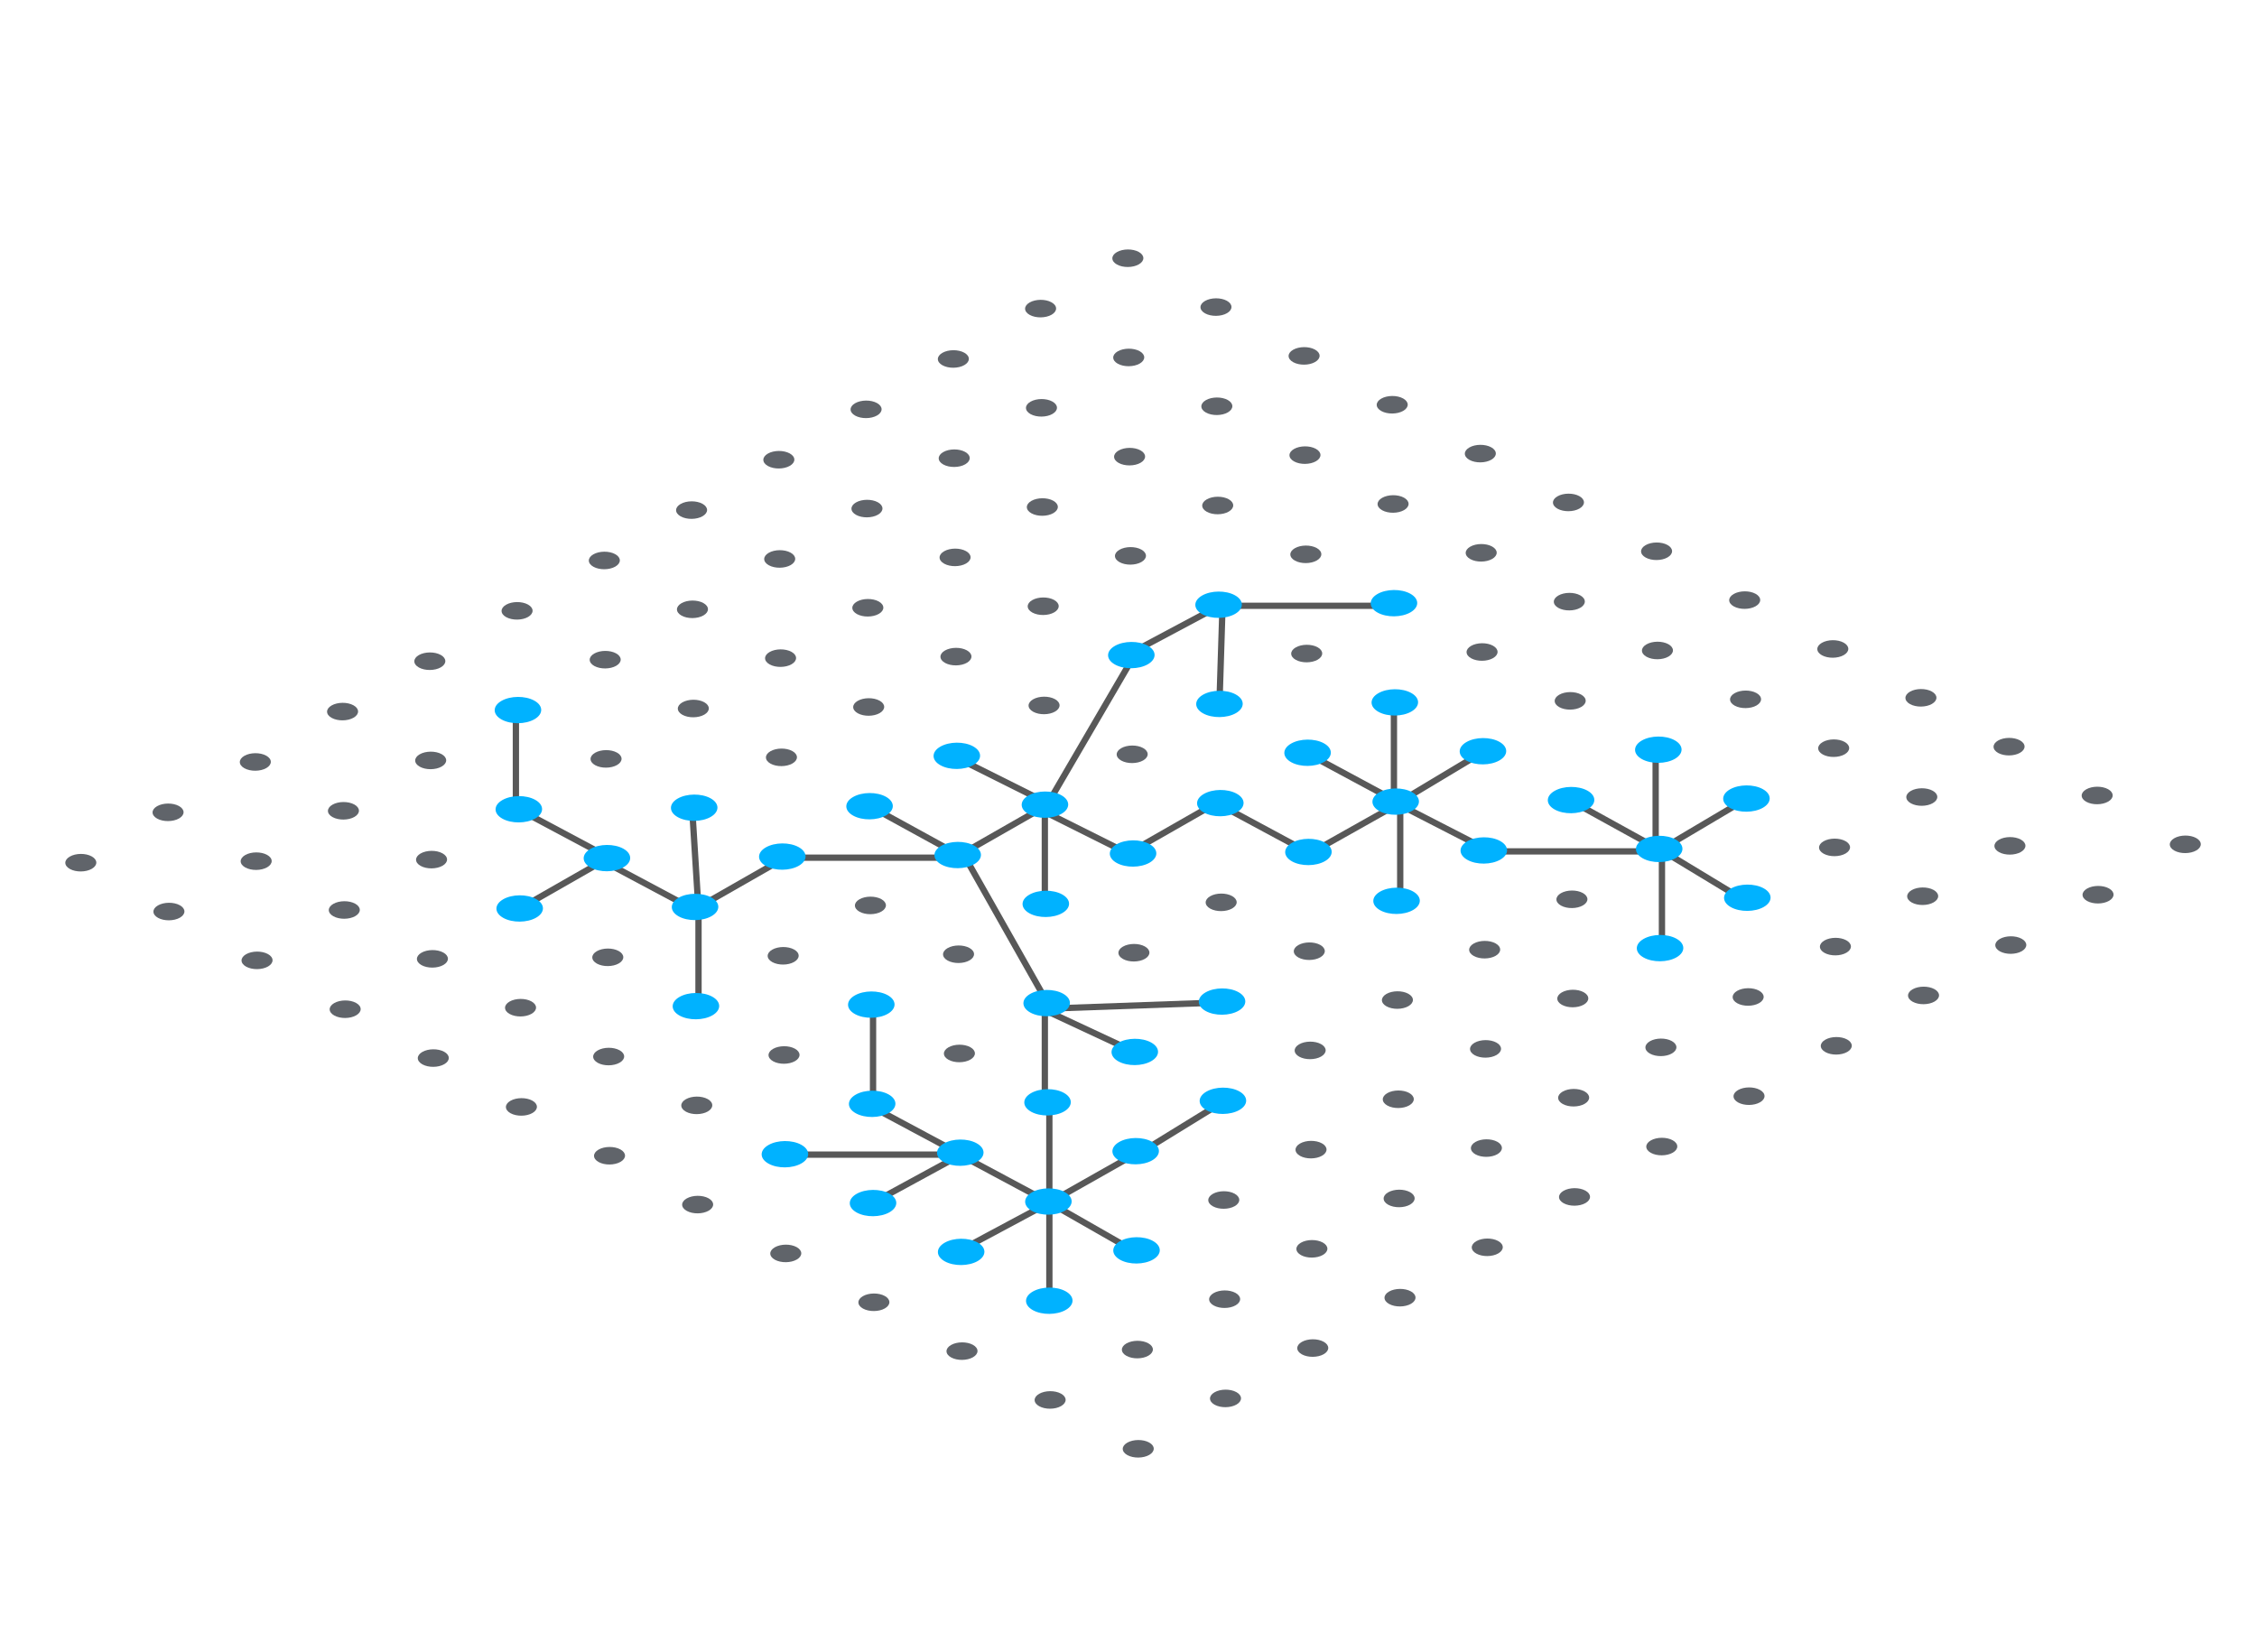 <svg width="556" height="407" viewBox="0 0 556 407" fill="none" xmlns="http://www.w3.org/2000/svg">
<g clip-path="url(#clip0_5656_54357)">
<g filter="url(#filter0_d_5656_54357)">
<mask id="mask0_5656_54357" style="mask-type:alpha" maskUnits="userSpaceOnUse" x="7" y="41" width="545" height="316">
<rect x="1.468" width="319.999" height="319.999" rx="11.563" transform="matrix(0.866 -0.5 0.866 0.5 1.197 199.578)" fill="#020047" stroke="#707682" stroke-width="1.695"/>
</mask>
<g mask="url(#mask0_5656_54357)">
<line x1="129.199" y1="210.771" x2="150.917" y2="198.361" stroke="#585858" stroke-width="1.551"/>
<line x1="128.725" y1="187.486" x2="151.994" y2="199.896" stroke="#585858" stroke-width="1.551"/>
<line x1="127.087" y1="188.469" x2="127.087" y2="162.098" stroke="#585858" stroke-width="1.551"/>
<line x1="148.891" y1="199.896" x2="172.16" y2="212.306" stroke="#585858" stroke-width="1.551"/>
<line x1="172.074" y1="236.559" x2="172.074" y2="210.188" stroke="#585858" stroke-width="1.551"/>
<line x1="172.076" y1="211.808" x2="170.525" y2="186.988" stroke="#585858" stroke-width="1.551"/>
<line x1="172.635" y1="210.771" x2="194.352" y2="198.361" stroke="#585858" stroke-width="1.551"/>
<line x1="236.788" y1="198.891" x2="191.802" y2="198.891" stroke="#585858" stroke-width="1.551"/>
<line x1="236.236" y1="198.361" x2="257.953" y2="185.951" stroke="#585858" stroke-width="1.551"/>
<path d="M236.788 198.551L214.47 186.301" stroke="#585858" stroke-width="1.551"/>
<line x1="234.184" y1="173.512" x2="259.003" y2="185.922" stroke="#585858" stroke-width="1.551"/>
<line x1="257.391" y1="211.738" x2="257.391" y2="186.918" stroke="#585858" stroke-width="1.551"/>
<line x1="237.758" y1="198.78" x2="257.924" y2="234.459" stroke="#585858" stroke-width="1.551"/>
<line x1="300.428" y1="234.57" x2="256.994" y2="236.121" stroke="#585858" stroke-width="1.551"/>
<line x1="279.752" y1="246.876" x2="256.483" y2="236.018" stroke="#585858" stroke-width="1.551"/>
<line x1="257.391" y1="259.828" x2="257.391" y2="235.008" stroke="#585858" stroke-width="1.551"/>
<path d="M215.07 235.441L215.07 259.825" stroke="#585858" stroke-width="1.551"/>
<path d="M258.505 283.871L280.774 271.268" stroke="#585858" stroke-width="1.551"/>
<path d="M258.504 283.872L280.222 296.281" stroke="#585858" stroke-width="1.551"/>
<path d="M258.506 283.87L258.506 309.464" stroke="#585858" stroke-width="1.551"/>
<path d="M258.504 283.87L236.787 295.505" stroke="#585858" stroke-width="1.551"/>
<path d="M258.504 283.868L236.787 272.235" stroke="#585858" stroke-width="1.551"/>
<path d="M236.787 272.043L215.071 260.411" stroke="#585858" stroke-width="1.551"/>
<path d="M236.785 272.043L193.35 272.044" stroke="#585858" stroke-width="1.551"/>
<path d="M236.785 272.042L215.071 283.871" stroke="#585858" stroke-width="1.551"/>
<path d="M258.503 259.637L258.502 282.32" stroke="#585858" stroke-width="1.551"/>
<line x1="300.972" y1="259.222" x2="280.806" y2="271.632" stroke="#585858" stroke-width="1.551"/>
<line x1="279.725" y1="198.774" x2="258.007" y2="187.915" stroke="#585858" stroke-width="1.551"/>
<line x1="279.634" y1="148.698" x2="257.917" y2="185.928" stroke="#585858" stroke-width="1.551"/>
<line x1="278.148" y1="148.705" x2="301.416" y2="136.295" stroke="#585858" stroke-width="1.551"/>
<path d="M343.866 136.836L301.165 136.837" stroke="#585858" stroke-width="1.551"/>
<path d="M300.389 161.324L301.166 136.841" stroke="#585858" stroke-width="1.551"/>
<line x1="279.67" y1="196.81" x2="301.387" y2="184.4" stroke="#585858" stroke-width="1.551"/>
<line x1="321.578" y1="197.207" x2="301.412" y2="186.348" stroke="#585858" stroke-width="1.551"/>
<line x1="345.921" y1="184.787" x2="321.101" y2="198.748" stroke="#585858" stroke-width="1.551"/>
<line x1="344.937" y1="185.367" x2="344.937" y2="210.187" stroke="#585858" stroke-width="1.551"/>
<path d="M343.822 185.366L366.093 196.809" stroke="#585858" stroke-width="1.551"/>
<line x1="408.976" y1="197.34" x2="365.541" y2="197.34" stroke="#585858" stroke-width="1.551"/>
<line x1="407.862" y1="196.227" x2="407.862" y2="172.958" stroke="#585858" stroke-width="1.551"/>
<line x1="409.413" y1="222.598" x2="409.413" y2="197.778" stroke="#585858" stroke-width="1.551"/>
<line x1="366.114" y1="172.361" x2="342.845" y2="186.322" stroke="#585858" stroke-width="1.551"/>
<line x1="322.634" y1="173.527" x2="342.801" y2="184.386" stroke="#585858" stroke-width="1.551"/>
<line x1="343.386" y1="160.547" x2="343.386" y2="185.367" stroke="#585858" stroke-width="1.551"/>
<path d="M431.032 210.188L410.526 197.778" stroke="#585858" stroke-width="1.551"/>
<path d="M429.917 184.59L408.976 197" stroke="#585858" stroke-width="1.551"/>
<path d="M408.975 197L386.482 184.59" stroke="#585858" stroke-width="1.551"/>
<circle cx="3.102" cy="3.102" r="3.102" transform="matrix(0.866 -0.5 0.875 0.485 14.293 175.73)" fill="#60646A"/>
<circle cx="3.102" cy="3.102" r="3.102" transform="matrix(0.866 -0.5 0.875 0.485 35.788 163.32)" fill="#60646A"/>
<circle cx="3.102" cy="3.102" r="3.102" transform="matrix(0.866 -0.5 0.875 0.485 57.282 150.91)" fill="#60646A"/>
<circle cx="3.102" cy="3.102" r="3.102" transform="matrix(0.866 -0.5 0.875 0.485 78.777 138.5)" fill="#60646A"/>
<circle cx="3.102" cy="3.102" r="3.102" transform="matrix(0.866 -0.5 0.875 0.485 100.271 126.09)" fill="#60646A"/>
<circle cx="3.102" cy="3.102" r="3.102" transform="matrix(0.866 -0.5 0.875 0.485 121.767 113.68)" fill="#60646A"/>
<circle cx="3.102" cy="3.102" r="3.102" transform="matrix(0.866 -0.5 0.875 0.485 143.261 101.27)" fill="#60646A"/>
<circle cx="3.102" cy="3.102" r="3.102" transform="matrix(0.866 -0.5 0.875 0.485 164.756 88.859)" fill="#60646A"/>
<circle cx="3.102" cy="3.102" r="3.102" transform="matrix(0.866 -0.5 0.875 0.485 186.25 76.449)" fill="#60646A"/>
<circle cx="3.102" cy="3.102" r="3.102" transform="matrix(0.866 -0.5 0.875 0.485 207.745 64.039)" fill="#60646A"/>
<circle cx="3.102" cy="3.102" r="3.102" transform="matrix(0.866 -0.5 0.875 0.485 229.24 51.629)" fill="#60646A"/>
<circle cx="3.102" cy="3.102" r="3.102" transform="matrix(0.866 -0.5 0.875 0.485 250.733 39.219)" fill="#60646A"/>
<circle cx="3.102" cy="3.102" r="3.102" transform="matrix(0.866 -0.5 0.875 0.485 14.507 200.172)" fill="#60646A"/>
<circle cx="3.102" cy="3.102" r="3.102" transform="matrix(0.866 -0.5 0.875 0.485 36.001 187.762)" fill="#60646A"/>
<circle cx="3.102" cy="3.102" r="3.102" transform="matrix(0.866 -0.5 0.875 0.485 57.496 175.355)" fill="#60646A"/>
<circle cx="3.102" cy="3.102" r="3.102" transform="matrix(0.866 -0.5 0.875 0.485 78.99 162.945)" fill="#60646A"/>
<circle cx="3.102" cy="3.102" r="3.102" transform="matrix(0.866 -0.5 0.875 0.485 100.485 150.535)" fill="#60646A"/>
<circle cx="3.102" cy="3.102" r="3.102" transform="matrix(0.866 -0.5 0.875 0.485 121.98 138.125)" fill="#60646A"/>
<circle cx="3.102" cy="3.102" r="3.102" transform="matrix(0.866 -0.5 0.875 0.485 143.474 125.715)" fill="#60646A"/>
<circle cx="3.102" cy="3.102" r="3.102" transform="matrix(0.866 -0.5 0.875 0.485 164.968 113.305)" fill="#60646A"/>
<circle cx="3.102" cy="3.102" r="3.102" transform="matrix(0.866 -0.5 0.875 0.485 186.463 100.895)" fill="#60646A"/>
<circle cx="3.102" cy="3.102" r="3.102" transform="matrix(0.866 -0.5 0.875 0.485 207.957 88.484)" fill="#60646A"/>
<circle cx="3.102" cy="3.102" r="3.102" transform="matrix(0.866 -0.5 0.875 0.485 229.452 76.074)" fill="#60646A"/>
<circle cx="3.102" cy="3.102" r="3.102" transform="matrix(0.866 -0.5 0.875 0.485 250.946 63.664)" fill="#60646A"/>
<circle cx="3.102" cy="3.102" r="3.102" transform="matrix(0.866 -0.5 0.875 0.485 272.441 51.254)" fill="#60646A"/>
<circle cx="3.102" cy="3.102" r="3.102" transform="matrix(0.866 -0.5 0.875 0.485 293.936 38.844)" fill="#60646A"/>
<circle cx="3.102" cy="3.102" r="3.102" transform="matrix(0.866 -0.5 0.875 0.485 14.721 224.617)" fill="#60646A"/>
<circle cx="3.102" cy="3.102" r="3.102" transform="matrix(0.866 -0.5 0.875 0.485 36.214 212.207)" fill="#60646A"/>
<circle cx="3.102" cy="3.102" r="3.102" transform="matrix(0.866 -0.5 0.875 0.485 57.708 199.797)" fill="#60646A"/>
<circle cx="3.102" cy="3.102" r="3.102" transform="matrix(0.866 -0.5 0.875 0.485 79.203 187.387)" fill="#60646A"/>
<circle cx="3.102" cy="3.102" r="3.102" transform="matrix(0.866 -0.5 0.875 0.485 100.697 174.977)" fill="#60646A"/>
<circle cx="4.654" cy="4.654" r="4.654" transform="matrix(0.866 -0.5 0.875 0.485 119.492 162.594)" fill="#00B2FF"/>
<circle cx="3.102" cy="3.102" r="3.102" transform="matrix(0.866 -0.5 0.875 0.485 143.687 150.156)" fill="#60646A"/>
<circle cx="3.102" cy="3.102" r="3.102" transform="matrix(0.866 -0.5 0.875 0.485 165.182 137.75)" fill="#60646A"/>
<circle cx="3.102" cy="3.102" r="3.102" transform="matrix(0.866 -0.5 0.875 0.485 186.676 125.34)" fill="#60646A"/>
<circle cx="3.102" cy="3.102" r="3.102" transform="matrix(0.866 -0.5 0.875 0.485 208.171 112.93)" fill="#60646A"/>
<circle cx="3.102" cy="3.102" r="3.102" transform="matrix(0.866 -0.5 0.875 0.485 229.665 100.52)" fill="#60646A"/>
<circle cx="3.102" cy="3.102" r="3.102" transform="matrix(0.866 -0.5 0.875 0.485 251.16 88.109)" fill="#60646A"/>
<circle cx="3.102" cy="3.102" r="3.102" transform="matrix(0.866 -0.5 0.875 0.485 272.655 75.699)" fill="#60646A"/>
<circle cx="3.102" cy="3.102" r="3.102" transform="matrix(0.866 -0.5 0.875 0.485 294.149 63.289)" fill="#60646A"/>
<circle cx="3.102" cy="3.102" r="3.102" transform="matrix(0.866 -0.5 0.875 0.485 315.645 50.879)" fill="#60646A"/>
<circle cx="3.102" cy="3.102" r="3.102" transform="matrix(0.866 -0.5 0.875 0.485 36.427 236.645)" fill="#60646A"/>
<circle cx="3.102" cy="3.102" r="3.102" transform="matrix(0.866 -0.5 0.875 0.485 57.922 224.234)" fill="#60646A"/>
<circle cx="3.102" cy="3.102" r="3.102" transform="matrix(0.866 -0.5 0.875 0.485 79.416 211.824)" fill="#60646A"/>
<circle cx="3.102" cy="3.102" r="3.102" transform="matrix(0.866 -0.5 0.875 0.485 100.911 199.414)" fill="#60646A"/>
<circle cx="4.654" cy="4.654" r="4.654" transform="matrix(0.866 -0.5 0.875 0.485 119.708 187.031)" fill="#00B2FF"/>
<circle cx="3.102" cy="3.102" r="3.102" transform="matrix(0.866 -0.5 0.875 0.485 143.9 174.598)" fill="#60646A"/>
<circle cx="3.102" cy="3.102" r="3.102" transform="matrix(0.866 -0.5 0.875 0.485 165.396 162.188)" fill="#60646A"/>
<circle cx="3.102" cy="3.102" r="3.102" transform="matrix(0.866 -0.5 0.875 0.485 186.89 149.777)" fill="#60646A"/>
<circle cx="3.102" cy="3.102" r="3.102" transform="matrix(0.866 -0.5 0.875 0.485 208.385 137.367)" fill="#60646A"/>
<circle cx="3.102" cy="3.102" r="3.102" transform="matrix(0.866 -0.5 0.875 0.485 229.879 124.957)" fill="#60646A"/>
<circle cx="3.102" cy="3.102" r="3.102" transform="matrix(0.866 -0.5 0.875 0.485 251.374 112.547)" fill="#60646A"/>
<circle cx="3.102" cy="3.102" r="3.102" transform="matrix(0.866 -0.5 0.875 0.485 272.868 100.137)" fill="#60646A"/>
<circle cx="3.102" cy="3.102" r="3.102" transform="matrix(0.866 -0.5 0.875 0.485 294.363 87.727)" fill="#60646A"/>
<circle cx="3.102" cy="3.102" r="3.102" transform="matrix(0.866 -0.5 0.875 0.485 315.857 75.316)" fill="#60646A"/>
<circle cx="3.102" cy="3.102" r="3.102" transform="matrix(0.866 -0.5 0.875 0.485 337.353 62.906)" fill="#60646A"/>
<circle cx="3.102" cy="3.102" r="3.102" transform="matrix(0.866 -0.5 0.875 0.485 358.847 50.496)" fill="#60646A"/>
<circle cx="3.102" cy="3.102" r="3.102" transform="matrix(0.866 -0.5 0.875 0.485 58.136 248.68)" fill="#60646A"/>
<circle cx="3.102" cy="3.102" r="3.102" transform="matrix(0.866 -0.5 0.875 0.485 79.63 236.27)" fill="#60646A"/>
<circle cx="3.102" cy="3.102" r="3.102" transform="matrix(0.866 -0.5 0.875 0.485 101.125 223.859)" fill="#60646A"/>
<circle cx="4.654" cy="4.654" r="4.654" transform="matrix(0.866 -0.5 0.875 0.485 119.92 211.473)" fill="#00B2FF"/>
<circle cx="4.654" cy="4.654" r="4.654" transform="matrix(0.866 -0.5 0.875 0.485 141.413 199.066)" fill="#00B2FF"/>
<circle cx="4.654" cy="4.654" r="4.654" transform="matrix(0.866 -0.5 0.875 0.485 162.909 186.656)" fill="#00B2FF"/>
<circle cx="3.102" cy="3.102" r="3.102" transform="matrix(0.866 -0.5 0.875 0.485 187.104 174.219)" fill="#60646A"/>
<circle cx="3.102" cy="3.102" r="3.102" transform="matrix(0.866 -0.5 0.875 0.485 208.598 161.809)" fill="#60646A"/>
<circle cx="3.102" cy="3.102" r="3.102" transform="matrix(0.866 -0.5 0.875 0.485 230.093 149.402)" fill="#60646A"/>
<circle cx="3.102" cy="3.102" r="3.102" transform="matrix(0.866 -0.5 0.875 0.485 251.587 136.992)" fill="#60646A"/>
<circle cx="3.102" cy="3.102" r="3.102" transform="matrix(0.866 -0.5 0.875 0.485 273.082 124.582)" fill="#60646A"/>
<circle cx="3.102" cy="3.102" r="3.102" transform="matrix(0.866 -0.5 0.875 0.485 294.577 112.172)" fill="#60646A"/>
<circle cx="3.102" cy="3.102" r="3.102" transform="matrix(0.866 -0.5 0.875 0.485 316.071 99.762)" fill="#60646A"/>
<circle cx="3.102" cy="3.102" r="3.102" transform="matrix(0.866 -0.5 0.875 0.485 337.566 87.352)" fill="#60646A"/>
<circle cx="3.102" cy="3.102" r="3.102" transform="matrix(0.866 -0.5 0.875 0.485 359.061 74.941)" fill="#60646A"/>
<circle cx="3.102" cy="3.102" r="3.102" transform="matrix(0.866 -0.5 0.875 0.485 380.554 62.531)" fill="#60646A"/>
<circle cx="3.102" cy="3.102" r="3.102" transform="matrix(0.866 -0.5 0.875 0.485 79.844 260.715)" fill="#60646A"/>
<circle cx="3.102" cy="3.102" r="3.102" transform="matrix(0.866 -0.5 0.875 0.485 101.338 248.305)" fill="#60646A"/>
<circle cx="3.102" cy="3.102" r="3.102" transform="matrix(0.866 -0.5 0.875 0.485 122.833 235.895)" fill="#60646A"/>
<circle cx="3.102" cy="3.102" r="3.102" transform="matrix(0.866 -0.5 0.875 0.485 144.327 223.484)" fill="#60646A"/>
<circle cx="4.654" cy="4.654" r="4.654" transform="matrix(0.866 -0.5 0.875 0.485 163.121 211.098)" fill="#00B2FF"/>
<circle cx="4.654" cy="4.654" r="4.654" transform="matrix(0.866 -0.5 0.875 0.485 184.617 198.688)" fill="#00B2FF"/>
<circle cx="4.654" cy="4.654" r="4.654" transform="matrix(0.866 -0.5 0.875 0.485 206.11 186.277)" fill="#00B2FF"/>
<circle cx="4.654" cy="4.654" r="4.654" transform="matrix(0.866 -0.5 0.875 0.485 227.606 173.867)" fill="#00B2FF"/>
<circle cx="3.102" cy="3.102" r="3.102" transform="matrix(0.866 -0.5 0.875 0.485 251.801 161.434)" fill="#60646A"/>
<circle cx="4.654" cy="4.654" r="4.654" transform="matrix(0.866 -0.5 0.875 0.485 270.596 149.051)" fill="#00B2FF"/>
<circle cx="4.654" cy="4.654" r="4.654" transform="matrix(0.866 -0.5 0.875 0.485 292.089 136.641)" fill="#00B2FF"/>
<circle cx="3.102" cy="3.102" r="3.102" transform="matrix(0.866 -0.5 0.875 0.485 316.283 124.203)" fill="#60646A"/>
<circle cx="3.102" cy="3.102" r="3.102" transform="matrix(0.866 -0.5 0.875 0.485 337.778 111.797)" fill="#60646A"/>
<circle cx="3.102" cy="3.102" r="3.102" transform="matrix(0.866 -0.5 0.875 0.485 359.272 99.387)" fill="#60646A"/>
<circle cx="3.102" cy="3.102" r="3.102" transform="matrix(0.866 -0.5 0.875 0.485 380.768 86.977)" fill="#60646A"/>
<circle cx="3.102" cy="3.102" r="3.102" transform="matrix(0.866 -0.5 0.875 0.485 402.262 74.566)" fill="#60646A"/>
<circle cx="3.102" cy="3.102" r="3.102" transform="matrix(0.866 -0.5 0.875 0.485 101.552 272.75)" fill="#60646A"/>
<circle cx="3.102" cy="3.102" r="3.102" transform="matrix(0.866 -0.5 0.875 0.485 123.047 260.34)" fill="#60646A"/>
<circle cx="3.102" cy="3.102" r="3.102" transform="matrix(0.866 -0.5 0.875 0.485 144.541 247.93)" fill="#60646A"/>
<circle cx="4.654" cy="4.654" r="4.654" transform="matrix(0.866 -0.5 0.875 0.485 163.336 235.535)" fill="#00B2FF"/>
<circle cx="3.102" cy="3.102" r="3.102" transform="matrix(0.866 -0.5 0.875 0.485 187.529 223.109)" fill="#60646A"/>
<circle cx="3.102" cy="3.102" r="3.102" transform="matrix(0.866 -0.5 0.875 0.485 209.023 210.699)" fill="#60646A"/>
<circle cx="4.654" cy="4.654" r="4.654" transform="matrix(0.866 -0.5 0.875 0.485 227.819 198.309)" fill="#00B2FF"/>
<circle cx="4.654" cy="4.654" r="4.654" transform="matrix(0.866 -0.5 0.875 0.485 249.315 185.898)" fill="#00B2FF"/>
<circle cx="3.102" cy="3.102" r="3.102" transform="matrix(0.866 -0.5 0.875 0.485 273.508 173.469)" fill="#60646A"/>
<circle cx="4.654" cy="4.654" r="4.654" transform="matrix(0.866 -0.5 0.875 0.485 292.305 161.082)" fill="#00B2FF"/>
<circle cx="3.102" cy="3.102" r="3.102" transform="matrix(0.866 -0.5 0.875 0.485 316.497 148.648)" fill="#60646A"/>
<circle cx="4.654" cy="4.654" r="4.654" transform="matrix(0.866 -0.5 0.875 0.485 335.294 136.258)" fill="#00B2FF"/>
<circle cx="3.102" cy="3.102" r="3.102" transform="matrix(0.866 -0.5 0.875 0.485 359.486 123.828)" fill="#60646A"/>
<circle cx="3.102" cy="3.102" r="3.102" transform="matrix(0.866 -0.5 0.875 0.485 380.981 111.418)" fill="#60646A"/>
<circle cx="3.102" cy="3.102" r="3.102" transform="matrix(0.866 -0.5 0.875 0.485 402.476 99.008)" fill="#60646A"/>
<circle cx="3.102" cy="3.102" r="3.102" transform="matrix(0.866 -0.5 0.875 0.485 423.971 86.598)" fill="#60646A"/>
<circle cx="3.102" cy="3.102" r="3.102" transform="matrix(0.866 -0.5 0.875 0.485 123.259 284.777)" fill="#60646A"/>
<circle cx="3.102" cy="3.102" r="3.102" transform="matrix(0.866 -0.5 0.875 0.485 144.753 272.367)" fill="#60646A"/>
<circle cx="3.102" cy="3.102" r="3.102" transform="matrix(0.866 -0.5 0.875 0.485 166.248 259.957)" fill="#60646A"/>
<circle cx="3.102" cy="3.102" r="3.102" transform="matrix(0.866 -0.5 0.875 0.485 187.742 247.547)" fill="#60646A"/>
<circle cx="4.654" cy="4.654" r="4.654" transform="matrix(0.866 -0.5 0.875 0.485 206.538 235.16)" fill="#00B2FF"/>
<circle cx="3.102" cy="3.102" r="3.102" transform="matrix(0.866 -0.5 0.875 0.485 230.732 222.727)" fill="#60646A"/>
<circle cx="4.654" cy="4.654" r="4.654" transform="matrix(0.866 -0.5 0.875 0.485 249.527 210.34)" fill="#00B2FF"/>
<circle cx="4.654" cy="4.654" r="4.654" transform="matrix(0.866 -0.5 0.875 0.485 271.023 197.93)" fill="#00B2FF"/>
<circle cx="4.654" cy="4.654" r="4.654" transform="matrix(0.866 -0.5 0.875 0.485 292.517 185.52)" fill="#00B2FF"/>
<circle cx="4.654" cy="4.654" r="4.654" transform="matrix(0.866 -0.5 0.875 0.485 314.013 173.113)" fill="#00B2FF"/>
<circle cx="4.654" cy="4.654" r="4.654" transform="matrix(0.866 -0.5 0.875 0.485 335.506 160.703)" fill="#00B2FF"/>
<circle cx="3.102" cy="3.102" r="3.102" transform="matrix(0.866 -0.5 0.875 0.485 359.7 148.266)" fill="#60646A"/>
<circle cx="3.102" cy="3.102" r="3.102" transform="matrix(0.866 -0.5 0.875 0.485 381.194 135.859)" fill="#60646A"/>
<circle cx="3.102" cy="3.102" r="3.102" transform="matrix(0.866 -0.5 0.875 0.485 402.689 123.449)" fill="#60646A"/>
<circle cx="3.102" cy="3.102" r="3.102" transform="matrix(0.866 -0.5 0.875 0.485 424.184 111.039)" fill="#60646A"/>
<circle cx="3.102" cy="3.102" r="3.102" transform="matrix(0.866 -0.5 0.875 0.485 445.679 98.629)" fill="#60646A"/>
<circle cx="3.102" cy="3.102" r="3.102" transform="matrix(0.866 -0.5 0.875 0.485 144.967 296.812)" fill="#60646A"/>
<circle cx="3.102" cy="3.102" r="3.102" transform="matrix(0.866 -0.5 0.875 0.485 166.462 284.402)" fill="#60646A"/>
<circle cx="4.654" cy="4.654" r="4.654" transform="matrix(0.866 -0.5 0.875 0.485 185.257 272.016)" fill="#00B2FF"/>
<circle cx="4.654" cy="4.654" r="4.654" transform="matrix(0.866 -0.5 0.875 0.485 206.753 259.605)" fill="#00B2FF"/>
<circle cx="3.102" cy="3.102" r="3.102" transform="matrix(0.866 -0.5 0.875 0.485 230.945 247.172)" fill="#60646A"/>
<circle cx="4.654" cy="4.654" r="4.654" transform="matrix(0.866 -0.5 0.875 0.485 249.739 234.785)" fill="#00B2FF"/>
<circle cx="3.102" cy="3.102" r="3.102" transform="matrix(0.866 -0.5 0.875 0.485 273.935 222.352)" fill="#60646A"/>
<circle cx="3.102" cy="3.102" r="3.102" transform="matrix(0.866 -0.5 0.875 0.485 295.43 209.941)" fill="#60646A"/>
<circle cx="4.654" cy="4.654" r="4.654" transform="matrix(0.866 -0.5 0.875 0.485 314.225 197.555)" fill="#00B2FF"/>
<circle cx="4.654" cy="4.654" r="4.654" transform="matrix(0.866 -0.5 0.875 0.485 335.718 185.145)" fill="#00B2FF"/>
<circle cx="4.654" cy="4.654" r="4.654" transform="matrix(0.866 -0.5 0.875 0.485 357.214 172.734)" fill="#00B2FF"/>
<circle cx="3.102" cy="3.102" r="3.102" transform="matrix(0.866 -0.5 0.875 0.485 381.408 160.301)" fill="#60646A"/>
<circle cx="3.102" cy="3.102" r="3.102" transform="matrix(0.866 -0.5 0.875 0.485 402.903 147.891)" fill="#60646A"/>
<circle cx="3.102" cy="3.102" r="3.102" transform="matrix(0.866 -0.5 0.875 0.485 424.397 135.48)" fill="#60646A"/>
<circle cx="3.102" cy="3.102" r="3.102" transform="matrix(0.866 -0.5 0.875 0.485 445.893 123.07)" fill="#60646A"/>
<circle cx="3.102" cy="3.102" r="3.102" transform="matrix(0.866 -0.5 0.875 0.485 467.387 110.66)" fill="#60646A"/>
<circle cx="3.102" cy="3.102" r="3.102" transform="matrix(0.866 -0.5 0.875 0.485 166.675 308.844)" fill="#60646A"/>
<circle cx="3.102" cy="3.102" r="3.102" transform="matrix(0.866 -0.5 0.875 0.485 188.17 296.434)" fill="#60646A"/>
<circle cx="4.654" cy="4.654" r="4.654" transform="matrix(0.866 -0.5 0.875 0.485 206.965 284.051)" fill="#00B2FF"/>
<circle cx="4.654" cy="4.654" r="4.654" transform="matrix(0.866 -0.5 0.875 0.485 228.458 271.641)" fill="#00B2FF"/>
<circle cx="4.654" cy="4.654" r="4.654" transform="matrix(0.866 -0.5 0.875 0.485 249.954 259.23)" fill="#00B2FF"/>
<circle cx="4.654" cy="4.654" r="4.654" transform="matrix(0.866 -0.5 0.875 0.485 271.447 246.82)" fill="#00B2FF"/>
<circle cx="4.654" cy="4.654" r="4.654" transform="matrix(0.866 -0.5 0.875 0.485 292.943 234.41)" fill="#00B2FF"/>
<circle cx="3.102" cy="3.102" r="3.102" transform="matrix(0.866 -0.5 0.875 0.485 317.138 221.977)" fill="#60646A"/>
<circle cx="4.654" cy="4.654" r="4.654" transform="matrix(0.866 -0.5 0.875 0.485 335.933 209.59)" fill="#00B2FF"/>
<circle cx="4.654" cy="4.654" r="4.654" transform="matrix(0.866 -0.5 0.875 0.485 357.426 197.18)" fill="#00B2FF"/>
<circle cx="4.654" cy="4.654" r="4.654" transform="matrix(0.866 -0.5 0.875 0.485 378.922 184.77)" fill="#00B2FF"/>
<circle cx="4.654" cy="4.654" r="4.654" transform="matrix(0.866 -0.5 0.875 0.485 400.415 172.359)" fill="#00B2FF"/>
<circle cx="3.102" cy="3.102" r="3.102" transform="matrix(0.866 -0.5 0.875 0.485 424.609 159.926)" fill="#60646A"/>
<circle cx="3.102" cy="3.102" r="3.102" transform="matrix(0.866 -0.5 0.875 0.485 446.104 147.516)" fill="#60646A"/>
<circle cx="3.102" cy="3.102" r="3.102" transform="matrix(0.866 -0.5 0.875 0.485 467.599 135.105)" fill="#60646A"/>
<circle cx="3.102" cy="3.102" r="3.102" transform="matrix(0.866 -0.5 0.875 0.485 489.094 122.695)" fill="#60646A"/>
<circle cx="3.102" cy="3.102" r="3.102" transform="matrix(0.866 -0.5 0.875 0.485 188.384 320.879)" fill="#60646A"/>
<circle cx="3.102" cy="3.102" r="3.102" transform="matrix(0.866 -0.5 0.875 0.485 209.878 308.469)" fill="#60646A"/>
<circle cx="4.654" cy="4.654" r="4.654" transform="matrix(0.866 -0.5 0.875 0.485 228.673 296.082)" fill="#00B2FF"/>
<circle cx="4.654" cy="4.654" r="4.654" transform="matrix(0.866 -0.5 0.875 0.485 250.166 283.672)" fill="#00B2FF"/>
<circle cx="4.654" cy="4.654" r="4.654" transform="matrix(0.866 -0.5 0.875 0.485 271.662 271.266)" fill="#00B2FF"/>
<circle cx="4.654" cy="4.654" r="4.654" transform="matrix(0.866 -0.5 0.875 0.485 293.155 258.855)" fill="#00B2FF"/>
<circle cx="3.102" cy="3.102" r="3.102" transform="matrix(0.866 -0.5 0.875 0.485 317.35 246.418)" fill="#60646A"/>
<circle cx="3.102" cy="3.102" r="3.102" transform="matrix(0.866 -0.5 0.875 0.485 338.845 234.012)" fill="#60646A"/>
<circle cx="3.102" cy="3.102" r="3.102" transform="matrix(0.866 -0.5 0.875 0.485 360.339 221.602)" fill="#60646A"/>
<circle cx="3.102" cy="3.102" r="3.102" transform="matrix(0.866 -0.5 0.875 0.485 381.834 209.191)" fill="#60646A"/>
<circle cx="4.654" cy="4.654" r="4.654" transform="matrix(0.866 -0.5 0.875 0.485 400.631 196.805)" fill="#00B2FF"/>
<circle cx="4.654" cy="4.654" r="4.654" transform="matrix(0.866 -0.5 0.875 0.485 422.124 184.395)" fill="#00B2FF"/>
<circle cx="3.102" cy="3.102" r="3.102" transform="matrix(0.866 -0.5 0.875 0.485 446.318 171.961)" fill="#60646A"/>
<circle cx="3.102" cy="3.102" r="3.102" transform="matrix(0.866 -0.5 0.875 0.485 467.812 159.551)" fill="#60646A"/>
<circle cx="3.102" cy="3.102" r="3.102" transform="matrix(0.866 -0.5 0.875 0.485 489.308 147.141)" fill="#60646A"/>
<circle cx="3.102" cy="3.102" r="3.102" transform="matrix(0.866 -0.5 0.875 0.485 510.802 134.73)" fill="#60646A"/>
<circle cx="3.102" cy="3.102" r="3.102" transform="matrix(0.866 -0.5 0.875 0.485 210.09 332.914)" fill="#60646A"/>
<circle cx="3.102" cy="3.102" r="3.102" transform="matrix(0.866 -0.5 0.875 0.485 231.585 320.504)" fill="#60646A"/>
<circle cx="4.654" cy="4.654" r="4.654" transform="matrix(0.866 -0.5 0.875 0.485 250.382 308.113)" fill="#00B2FF"/>
<circle cx="4.654" cy="4.654" r="4.654" transform="matrix(0.866 -0.5 0.875 0.485 271.875 295.703)" fill="#00B2FF"/>
<circle cx="3.102" cy="3.102" r="3.102" transform="matrix(0.866 -0.5 0.875 0.485 296.069 283.273)" fill="#60646A"/>
<circle cx="3.102" cy="3.102" r="3.102" transform="matrix(0.866 -0.5 0.875 0.485 317.563 270.863)" fill="#60646A"/>
<circle cx="3.102" cy="3.102" r="3.102" transform="matrix(0.866 -0.5 0.875 0.485 339.059 258.453)" fill="#60646A"/>
<circle cx="3.102" cy="3.102" r="3.102" transform="matrix(0.866 -0.5 0.875 0.485 360.553 246.043)" fill="#60646A"/>
<circle cx="3.102" cy="3.102" r="3.102" transform="matrix(0.866 -0.5 0.875 0.485 382.048 233.633)" fill="#60646A"/>
<circle cx="4.654" cy="4.654" r="4.654" transform="matrix(0.866 -0.5 0.875 0.485 400.843 221.242)" fill="#00B2FF"/>
<circle cx="4.654" cy="4.654" r="4.654" transform="matrix(0.866 -0.5 0.875 0.485 422.339 208.832)" fill="#00B2FF"/>
<circle cx="3.102" cy="3.102" r="3.102" transform="matrix(0.866 -0.5 0.875 0.485 446.531 196.406)" fill="#60646A"/>
<circle cx="3.102" cy="3.102" r="3.102" transform="matrix(0.866 -0.5 0.875 0.485 468.026 183.996)" fill="#60646A"/>
<circle cx="3.102" cy="3.102" r="3.102" transform="matrix(0.866 -0.5 0.875 0.485 489.521 171.586)" fill="#60646A"/>
<circle cx="3.102" cy="3.102" r="3.102" transform="matrix(0.866 -0.5 0.875 0.485 511.016 159.176)" fill="#60646A"/>
<circle cx="3.102" cy="3.102" r="3.102" transform="matrix(0.866 -0.5 0.875 0.485 532.511 146.766)" fill="#60646A"/>
<circle cx="3.102" cy="3.102" r="3.102" transform="matrix(0.866 -0.5 0.875 0.485 231.799 344.941)" fill="#60646A"/>
<circle cx="3.102" cy="3.102" r="3.102" transform="matrix(0.866 -0.5 0.875 0.485 253.293 332.531)" fill="#60646A"/>
<circle cx="3.102" cy="3.102" r="3.102" transform="matrix(0.866 -0.5 0.875 0.485 274.788 320.121)" fill="#60646A"/>
<circle cx="3.102" cy="3.102" r="3.102" transform="matrix(0.866 -0.5 0.875 0.485 296.282 307.711)" fill="#60646A"/>
<circle cx="3.102" cy="3.102" r="3.102" transform="matrix(0.866 -0.5 0.875 0.485 317.777 295.301)" fill="#60646A"/>
<circle cx="3.102" cy="3.102" r="3.102" transform="matrix(0.866 -0.5 0.875 0.485 339.271 282.891)" fill="#60646A"/>
<circle cx="3.102" cy="3.102" r="3.102" transform="matrix(0.866 -0.5 0.875 0.485 360.767 270.48)" fill="#60646A"/>
<circle cx="3.102" cy="3.102" r="3.102" transform="matrix(0.866 -0.5 0.875 0.485 382.261 258.07)" fill="#60646A"/>
<circle cx="3.102" cy="3.102" r="3.102" transform="matrix(0.866 -0.5 0.875 0.485 403.756 245.664)" fill="#60646A"/>
<circle cx="3.102" cy="3.102" r="3.102" transform="matrix(0.866 -0.5 0.875 0.485 425.251 233.254)" fill="#60646A"/>
<circle cx="3.102" cy="3.102" r="3.102" transform="matrix(0.866 -0.5 0.875 0.485 446.745 220.844)" fill="#60646A"/>
<circle cx="3.102" cy="3.102" r="3.102" transform="matrix(0.866 -0.5 0.875 0.485 468.24 208.434)" fill="#60646A"/>
<circle cx="3.102" cy="3.102" r="3.102" transform="matrix(0.866 -0.5 0.875 0.485 489.734 196.023)" fill="#60646A"/>
<circle cx="3.102" cy="3.102" r="3.102" transform="matrix(0.866 -0.5 0.875 0.485 511.229 183.613)" fill="#60646A"/>
<circle cx="3.102" cy="3.102" r="3.102" transform="matrix(0.866 -0.5 0.875 0.485 532.724 171.203)" fill="#60646A"/>
<circle cx="3.102" cy="3.102" r="3.102" transform="matrix(0.866 -0.5 0.875 0.485 253.507 356.977)" fill="#60646A"/>
<circle cx="3.102" cy="3.102" r="3.102" transform="matrix(0.866 -0.5 0.875 0.485 275.001 344.566)" fill="#60646A"/>
<circle cx="3.102" cy="3.102" r="3.102" transform="matrix(0.866 -0.5 0.875 0.485 296.496 332.156)" fill="#60646A"/>
<circle cx="3.102" cy="3.102" r="3.102" transform="matrix(0.866 -0.5 0.875 0.485 317.991 319.746)" fill="#60646A"/>
<circle cx="3.102" cy="3.102" r="3.102" transform="matrix(0.866 -0.5 0.875 0.485 339.485 307.336)" fill="#60646A"/>
<circle cx="3.102" cy="3.102" r="3.102" transform="matrix(0.866 -0.5 0.875 0.485 360.98 294.926)" fill="#60646A"/>
<circle cx="3.102" cy="3.102" r="3.102" transform="matrix(0.866 -0.5 0.875 0.485 382.475 282.516)" fill="#60646A"/>
<circle cx="3.102" cy="3.102" r="3.102" transform="matrix(0.866 -0.5 0.875 0.485 403.97 270.105)" fill="#60646A"/>
<circle cx="3.102" cy="3.102" r="3.102" transform="matrix(0.866 -0.5 0.875 0.485 425.464 257.695)" fill="#60646A"/>
<circle cx="3.102" cy="3.102" r="3.102" transform="matrix(0.866 -0.5 0.875 0.485 446.959 245.285)" fill="#60646A"/>
<circle cx="3.102" cy="3.102" r="3.102" transform="matrix(0.866 -0.5 0.875 0.485 468.453 232.875)" fill="#60646A"/>
<circle cx="3.102" cy="3.102" r="3.102" transform="matrix(0.866 -0.5 0.875 0.485 489.948 220.465)" fill="#60646A"/>
<circle cx="3.102" cy="3.102" r="3.102" transform="matrix(0.866 -0.5 0.875 0.485 511.442 208.059)" fill="#60646A"/>
<circle cx="3.102" cy="3.102" r="3.102" transform="matrix(0.866 -0.5 0.875 0.485 532.936 195.648)" fill="#60646A"/>
<circle cx="3.102" cy="3.102" r="3.102" transform="matrix(0.866 -0.5 0.875 0.485 296.71 356.602)" fill="#60646A"/>
<circle cx="3.102" cy="3.102" r="3.102" transform="matrix(0.866 -0.5 0.875 0.485 318.204 344.191)" fill="#60646A"/>
<circle cx="3.102" cy="3.102" r="3.102" transform="matrix(0.866 -0.5 0.875 0.485 339.699 331.781)" fill="#60646A"/>
<circle cx="3.102" cy="3.102" r="3.102" transform="matrix(0.866 -0.5 0.875 0.485 361.193 319.371)" fill="#60646A"/>
<circle cx="3.102" cy="3.102" r="3.102" transform="matrix(0.866 -0.5 0.875 0.485 382.688 306.961)" fill="#60646A"/>
<circle cx="3.102" cy="3.102" r="3.102" transform="matrix(0.866 -0.5 0.875 0.485 404.183 294.551)" fill="#60646A"/>
<circle cx="3.102" cy="3.102" r="3.102" transform="matrix(0.866 -0.5 0.875 0.485 425.676 282.141)" fill="#60646A"/>
<circle cx="3.102" cy="3.102" r="3.102" transform="matrix(0.866 -0.5 0.875 0.485 447.171 269.73)" fill="#60646A"/>
<circle cx="3.102" cy="3.102" r="3.102" transform="matrix(0.866 -0.5 0.875 0.485 468.665 257.32)" fill="#60646A"/>
<circle cx="3.102" cy="3.102" r="3.102" transform="matrix(0.866 -0.5 0.875 0.485 490.16 244.91)" fill="#60646A"/>
<circle cx="3.102" cy="3.102" r="3.102" transform="matrix(0.866 -0.5 0.875 0.485 511.655 232.5)" fill="#60646A"/>
<circle cx="3.102" cy="3.102" r="3.102" transform="matrix(0.866 -0.5 0.875 0.485 533.149 220.09)" fill="#60646A"/>
</g>
</g>
</g>
<defs>
<filter id="filter0_d_5656_54357" x="-11.41" y="38" width="582.01" height="346.515" filterUnits="userSpaceOnUse" color-interpolation-filters="sRGB">
<feFlood flood-opacity="0" result="BackgroundImageFix"/>
<feColorMatrix in="SourceAlpha" type="matrix" values="0 0 0 0 0 0 0 0 0 0 0 0 0 0 0 0 0 0 127 0" result="hardAlpha"/>
<feOffset dy="12.41"/>
<feGaussianBlur stdDeviation="6.205"/>
<feComposite in2="hardAlpha" operator="out"/>
<feColorMatrix type="matrix" values="0 0 0 0 0 0 0 0 0 0 0 0 0 0 0 0 0 0 0.25 0"/>
<feBlend mode="normal" in2="BackgroundImageFix" result="effect1_dropShadow_5656_54357"/>
<feBlend mode="normal" in="SourceGraphic" in2="effect1_dropShadow_5656_54357" result="shape"/>
</filter>
<clipPath id="clip0_5656_54357">
<rect width="556" height="407" fill="white"/>
</clipPath>
</defs>
</svg>
